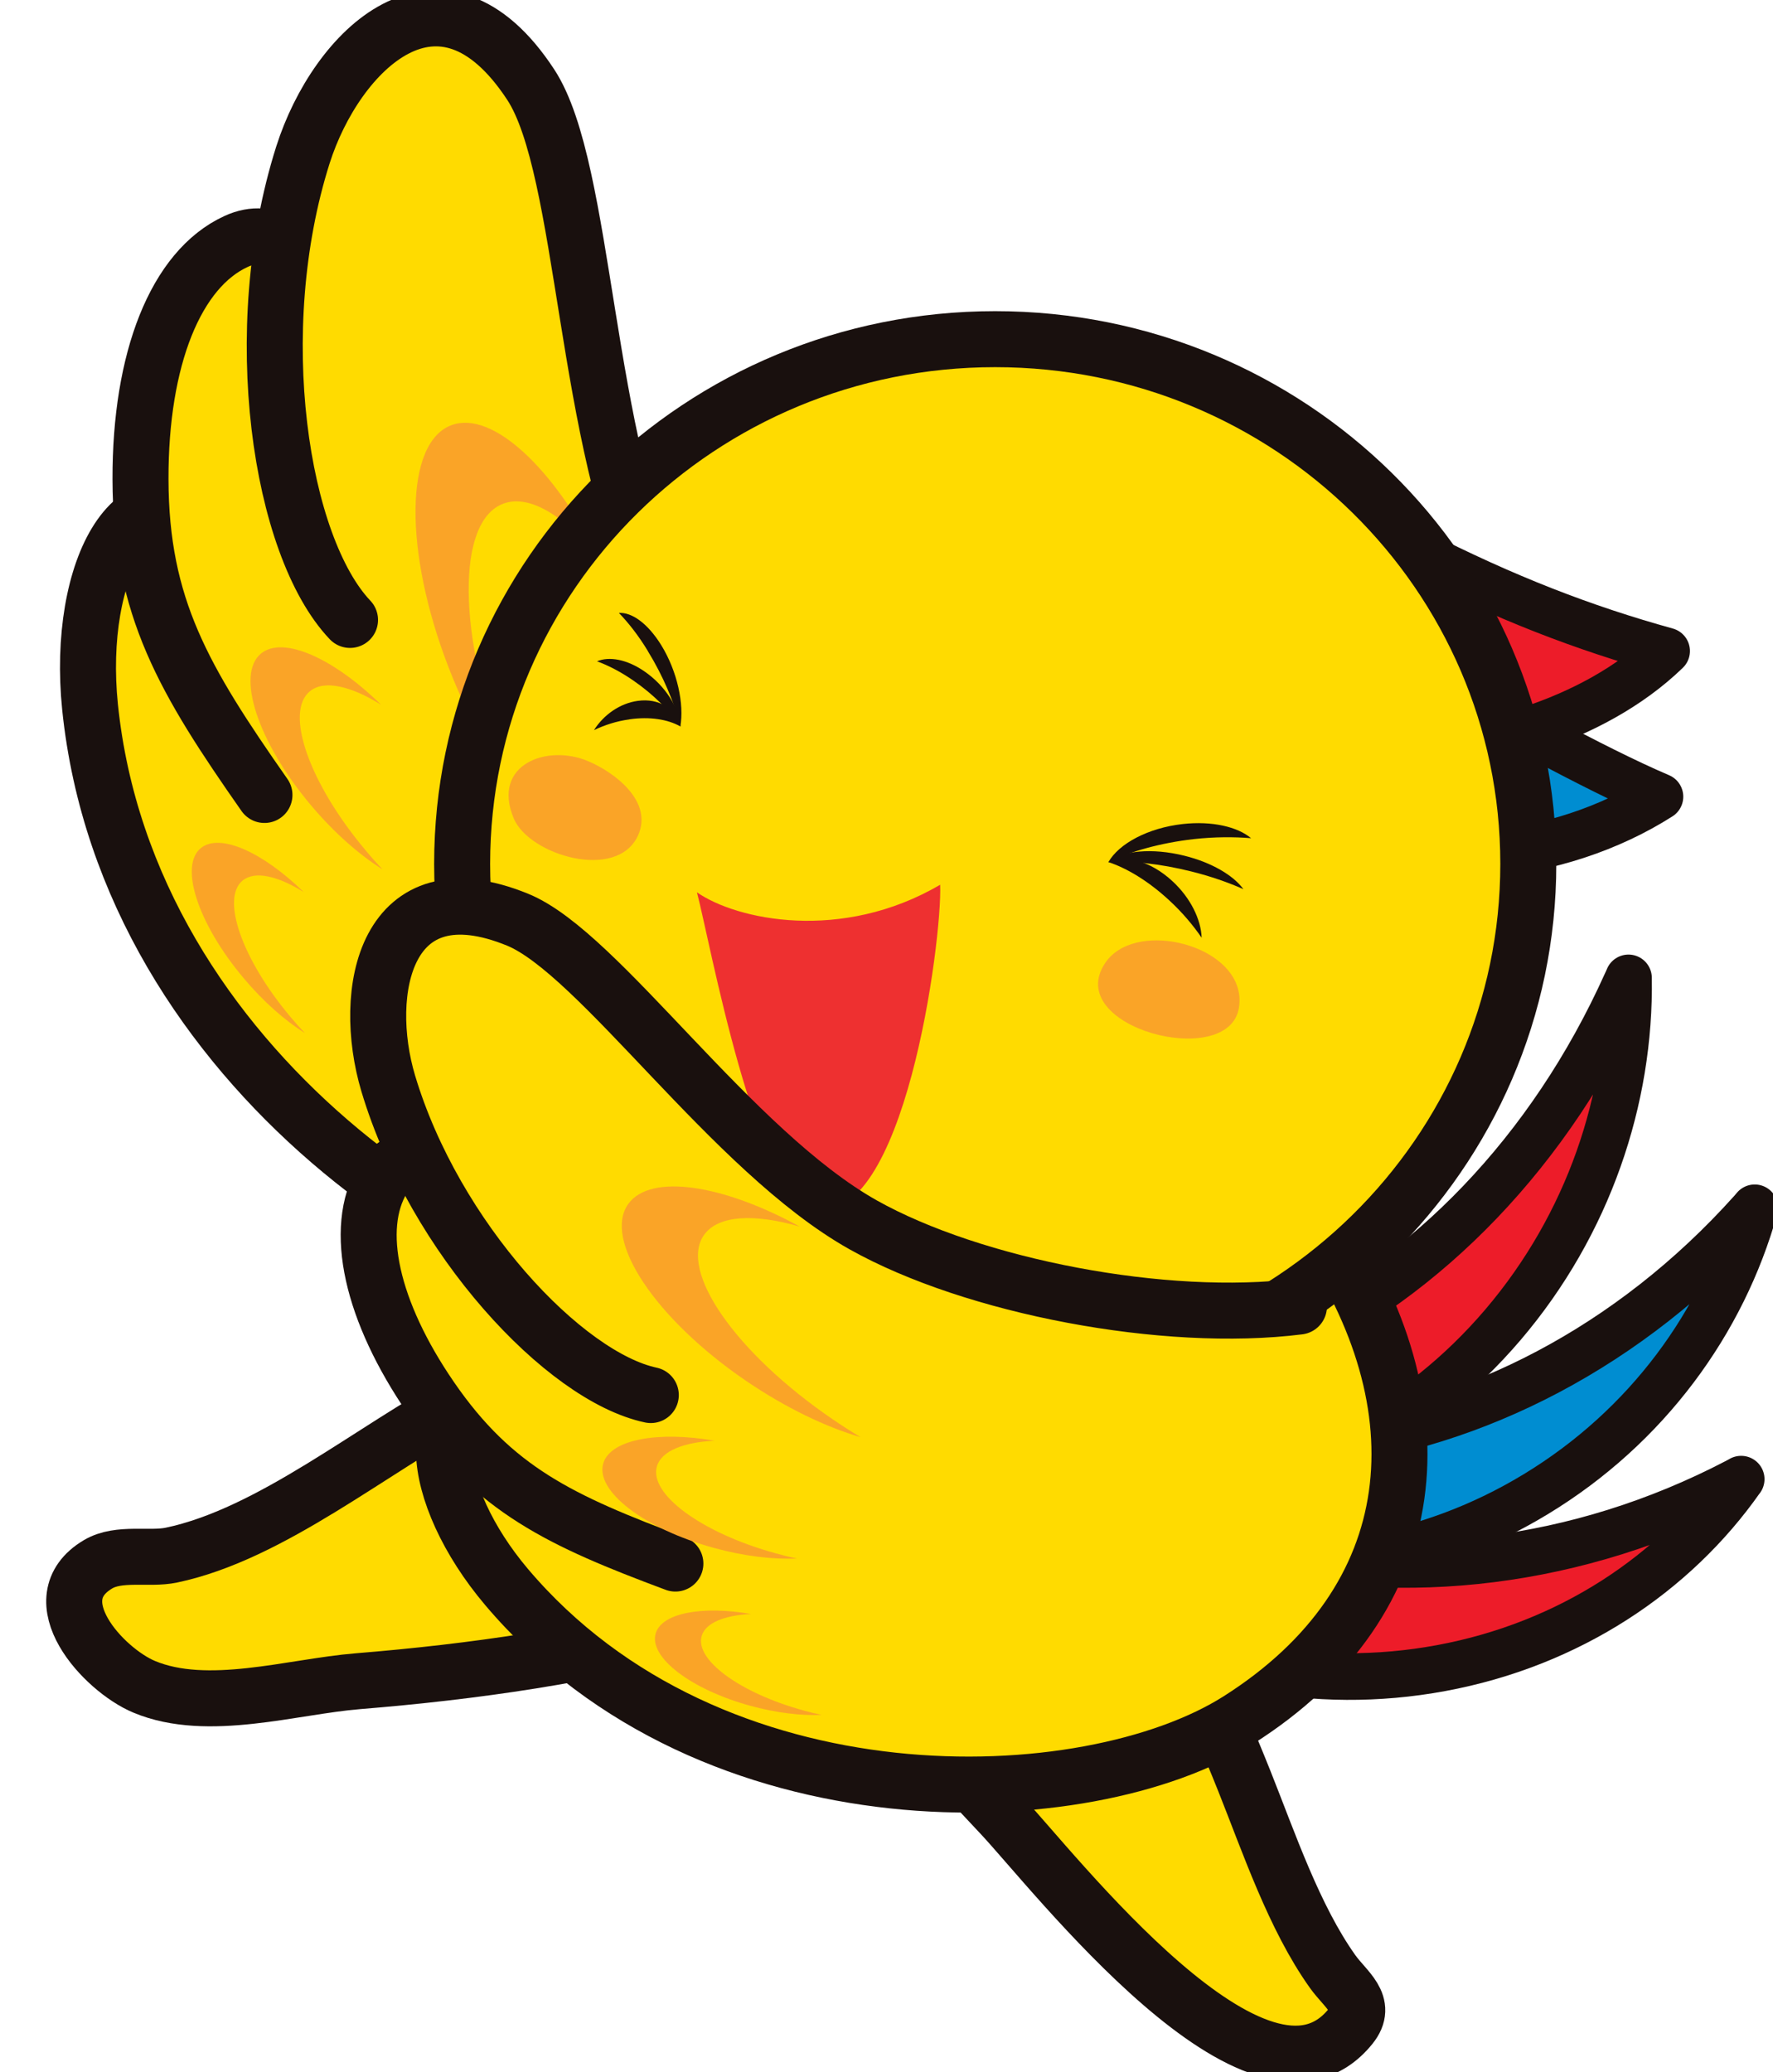 <svg width="95" height="111" viewBox="0 0 95 111" fill="none" xmlns="http://www.w3.org/2000/svg">
<g id="Haba-tan1" clip-path="url(#clip0_125_930)">
<g id="Group">
<path id="Vector" d="M93.295 79.24C93.221 79.279 93.15 79.319 93.079 79.358C75.949 88.306 55.778 83.328 47.272 68.314C47.35 69.197 47.479 70.079 47.671 70.965C50.398 83.635 63.622 91.875 77.211 89.362C84.091 88.09 89.737 84.305 93.291 79.24H93.295Z" fill="#ED1C29" stroke="#19100E" stroke-width="2.5" stroke-linecap="round" stroke-linejoin="round"/>
<path id="Vector_2" d="M94.021 64.703C93.97 64.766 93.915 64.833 93.86 64.892C80.781 79.472 60.543 81.709 47.989 70.225C48.342 71.044 48.738 71.847 49.188 72.635C55.661 83.883 70.484 87.204 82.285 80.047C88.257 76.428 92.312 70.819 94.021 64.703Z" fill="#008DD1" stroke="#19100E" stroke-width="2.5" stroke-linecap="round" stroke-linejoin="round"/>
<path id="Vector_3" d="M87.257 52.387C87.218 52.465 87.195 52.544 87.152 52.623C78.955 70.878 60.574 79.385 45.563 72.162C46.124 72.847 46.719 73.509 47.362 74.131C56.593 83.029 71.439 81.619 80.526 70.973C85.118 65.585 87.359 58.87 87.257 52.391V52.387Z" fill="#ED1C29" stroke="#19100E" stroke-width="2.5" stroke-linecap="round" stroke-linejoin="round"/>
</g>
<g id="Vector_4">
<path d="M60.692 83.103C63.035 87.034 64.99 91.185 66.683 95.435C67.996 98.728 69.34 102.717 71.401 105.612C72.102 106.601 73.336 107.353 72.368 108.55C67.506 114.588 56.484 100.236 53.604 97.18C51.034 94.458 48.557 91.634 45.732 89.157" fill="#FFDB00"/>
<path d="M60.692 83.103C63.035 87.034 64.99 91.185 66.683 95.435C67.996 98.728 69.34 102.717 71.401 105.612C72.102 106.601 73.336 107.353 72.368 108.55C67.506 114.588 56.484 100.236 53.604 97.18C51.034 94.458 48.557 91.634 45.732 89.157" stroke="#19100E" stroke-width="3" stroke-linecap="round" stroke-linejoin="round"/>
</g>
<g id="Vector_5">
<path d="M37.739 86.991C31.552 88.68 25.412 89.555 19.182 90.063C15.671 90.346 11.122 91.784 7.725 90.362C5.535 89.448 2.09 85.683 5.252 83.8C6.381 83.131 7.999 83.56 9.186 83.308C14.531 82.186 19.954 77.617 24.808 75.045C28.503 73.088 32.284 71.264 35.791 68.96" fill="#FFDB00"/>
<path d="M37.739 86.991C31.552 88.68 25.412 89.555 19.182 90.063C15.671 90.346 11.122 91.784 7.725 90.362C5.535 89.448 2.09 85.683 5.252 83.8C6.381 83.131 7.999 83.56 9.186 83.308C14.531 82.186 19.954 77.617 24.808 75.045C28.503 73.088 32.284 71.264 35.791 68.96" stroke="#19100E" stroke-width="3" stroke-linecap="round" stroke-linejoin="round"/>
</g>
<g id="Group_2">
<g id="Vector_6">
<path d="M58.466 47.955C58.501 61.441 50.935 70.697 37.241 70.157C26.281 69.72 6.827 57.337 4.825 37.877C4.069 30.496 7.29 24.371 11.686 28.562C12.38 29.224 13.81 31.343 14.135 32.095" fill="#FFDB00"/>
<path d="M58.466 47.955C58.501 61.441 50.935 70.697 37.241 70.157C26.281 69.72 6.827 57.337 4.825 37.877C4.069 30.496 7.29 24.371 11.686 28.562C12.38 29.224 13.81 31.343 14.135 32.095" stroke="#19100E" stroke-width="3" stroke-linecap="round" stroke-linejoin="round"/>
</g>
<path id="Vector_7" d="M54.567 51.37L21.776 19.724L7.635 41.422C7.635 41.422 45.234 65.529 45.657 64.903C46.084 64.281 54.567 51.37 54.567 51.37Z" fill="#FFDB00"/>
<g id="Vector_8">
<path d="M20.082 20.996C18.159 18.377 16.474 11.181 12.653 12.934C9.413 14.415 7.513 19.232 7.528 25.675C7.544 32.532 9.852 36.419 14.17 42.587" fill="#FFDB00"/>
<path d="M20.082 20.996C18.159 18.377 16.474 11.181 12.653 12.934C9.413 14.415 7.513 19.232 7.528 25.675C7.544 32.532 9.852 36.419 14.17 42.587" stroke="#19100E" stroke-width="3" stroke-linecap="round" stroke-linejoin="round"/>
</g>
<g id="Vector_9">
<path d="M54.587 51.359C47.256 47.55 38.816 38.999 35.372 32.016C31.274 23.702 31.415 9.07 28.437 4.533C23.61 -2.828 18.022 2.674 16.232 8.298C13.238 17.735 15.013 29.267 18.755 33.21" fill="#FFDB00"/>
<path d="M54.587 51.359C47.256 47.55 38.816 38.999 35.372 32.016C31.274 23.702 31.415 9.07 28.437 4.533C23.61 -2.828 18.022 2.674 16.232 8.298C13.238 17.735 15.013 29.267 18.755 33.21" stroke="#19100E" stroke-width="3" stroke-linecap="round" stroke-linejoin="round"/>
</g>
<path id="Vector_10" d="M32.108 29.901C30.263 27.648 28.39 26.475 26.999 26.971C24.436 27.873 24.491 34.072 27.124 40.815C27.371 41.449 27.63 42.068 27.908 42.67C26.493 40.929 25.13 38.558 24.064 35.825C21.603 29.511 21.674 23.663 24.221 22.765C26.395 21.997 29.667 25.073 32.108 29.905V29.901Z" fill="#FAA427"/>
<path id="Vector_11" d="M20.408 37.747C18.79 36.743 17.375 36.416 16.619 37.019C15.216 38.129 16.56 41.965 19.62 45.589C19.906 45.935 20.2 46.262 20.498 46.573C19.252 45.794 17.904 44.612 16.666 43.143C13.802 39.748 12.611 36.101 14.005 34.994C15.197 34.057 17.877 35.266 20.408 37.743V37.747Z" fill="#FAA427"/>
<path id="Vector_12" d="M16.263 47.782C14.876 46.92 13.665 46.644 13.014 47.16C11.816 48.105 12.963 51.398 15.585 54.502C15.828 54.793 16.082 55.073 16.337 55.344C15.275 54.675 14.111 53.663 13.057 52.402C10.601 49.492 9.582 46.368 10.773 45.423C11.792 44.616 14.088 45.656 16.263 47.778V47.782Z" fill="#FAA427"/>
</g>
<g id="Vector_13">
<path d="M77.176 36.554C79.742 38.011 85.349 41.15 88.942 42.678C83.656 46.05 75.542 47.247 68.908 43.58" fill="#008DD1"/>
<path d="M77.176 36.554C79.742 38.011 85.349 41.15 88.942 42.678C83.656 46.05 75.542 47.247 68.908 43.58" stroke="#19100E" stroke-width="2.5" stroke-linecap="round" stroke-linejoin="round"/>
</g>
<g id="Vector_14">
<path d="M75.757 29.531C80.663 32.032 84.86 33.647 89.299 34.876C85.31 38.743 78.818 40.398 74.261 40.299" fill="#ED1C29"/>
<path d="M75.757 29.531C80.663 32.032 84.86 33.647 89.299 34.876C85.31 38.743 78.818 40.398 74.261 40.299" stroke="#19100E" stroke-width="2.5" stroke-linecap="round" stroke-linejoin="round"/>
</g>
<g id="Vector_15">
<path d="M70.719 65.612C77.376 75.301 76.483 85.73 66.354 92.146C58.251 97.278 38.151 98.026 27.14 85.014C22.959 80.071 22.266 74.064 27.497 74.895C28.324 75.029 30.392 75.845 31 76.227" fill="#FFDB00"/>
<path d="M70.719 65.612C77.376 75.301 76.483 85.73 66.354 92.146C58.251 97.278 38.151 98.026 27.14 85.014C22.959 80.071 22.266 74.064 27.497 74.895C28.324 75.029 30.392 75.845 31 76.227" stroke="#19100E" stroke-width="3" stroke-linecap="round" stroke-linejoin="round"/>
</g>
<path id="Vector_16" d="M24.762 46.278C24.762 61.804 37.551 74.387 53.322 74.387C69.093 74.387 81.889 61.8 81.889 46.278C81.889 30.756 69.1 18.169 53.322 18.169C37.543 18.169 24.762 30.756 24.762 46.278Z" fill="#FFDB00" stroke="#19100E" stroke-width="3" stroke-linecap="round" stroke-linejoin="round"/>
<path id="Vector_17" d="M31.513 40.776C29.319 39.842 26.325 40.949 27.524 43.836C28.339 45.809 33.072 47.231 34.189 44.75C35 42.954 32.978 41.398 31.513 40.776Z" fill="#FAA427"/>
<path id="Vector_18" d="M63.142 50.504C61.617 50.177 59.983 50.457 59.223 51.579C56.892 55.029 65.822 57.369 66.382 53.997C66.68 52.205 64.999 50.902 63.142 50.504Z" fill="#FAA427"/>
<path id="Vector_19" d="M69.591 70.012L30.412 63.517L30.902 86.168C30.902 86.168 69.833 84.84 69.833 84.179C69.833 83.517 69.591 70.008 69.591 70.008V70.012Z" fill="#FFDB00"/>
<g id="Vector_20">
<path d="M29.825 65.273C27.152 64.344 22.399 60 20.507 63.158C18.904 65.837 19.904 70.252 23.085 74.884C26.471 79.811 30.048 81.469 36.188 83.761" fill="#FFDB00"/>
<path d="M29.825 65.273C27.152 64.344 22.399 60 20.507 63.158C18.904 65.837 19.904 70.252 23.085 74.884C26.471 79.811 30.048 81.469 36.188 83.761" stroke="#19100E" stroke-width="3" stroke-linecap="round" stroke-linejoin="round"/>
</g>
<path id="Vector_21" d="M38.295 77.18C36.634 77.258 35.451 77.727 35.204 78.535C34.742 80.031 37.598 82.126 41.583 83.218C41.959 83.324 42.331 83.415 42.7 83.489C41.422 83.548 39.867 83.367 38.252 82.922C34.518 81.902 31.869 79.866 32.328 78.381C32.72 77.113 35.247 76.652 38.291 77.18H38.295Z" fill="#FAA427"/>
<path id="Vector_22" d="M40.246 86.463C38.824 86.53 37.813 86.932 37.601 87.625C37.202 88.905 39.65 90.701 43.067 91.634C43.385 91.725 43.706 91.804 44.023 91.867C42.93 91.918 41.594 91.76 40.211 91.382C37.01 90.508 34.741 88.763 35.137 87.491C35.47 86.404 37.636 86.01 40.246 86.463Z" fill="#FAA427"/>
<g id="Group_3">
<path id="Vector_23" d="M63.975 44.95C65.092 44.828 66.122 44.828 67.035 44.903C66.302 44.289 64.943 43.97 63.376 44.143C61.51 44.352 59.947 45.199 59.391 46.183C60.55 45.616 62.173 45.155 63.975 44.95Z" fill="#19100E"/>
<path id="Vector_24" d="M62.666 48.247C63.356 48.885 63.932 49.571 64.386 50.236C64.351 49.255 63.791 48.097 62.815 47.2C61.655 46.128 60.284 45.762 59.387 46.183C60.37 46.502 61.542 47.203 62.666 48.247Z" fill="#19100E"/>
<path id="Vector_25" d="M63.83 46.684C64.872 46.943 65.813 47.274 66.624 47.633C66.091 46.9 64.927 46.203 63.458 45.841C61.714 45.407 60.108 45.573 59.387 46.183C60.566 46.105 62.141 46.262 63.83 46.684Z" fill="#19100E"/>
</g>
<g id="Group_4">
<path id="Vector_26" d="M34.714 34.876C34.204 34.037 33.672 33.363 33.162 32.836C33.852 32.788 34.714 33.399 35.435 34.569C36.293 35.967 36.665 37.715 36.453 38.921C36.144 37.672 35.541 36.227 34.71 34.876H34.714Z" fill="#19100E"/>
<path id="Vector_27" d="M33.723 38.539C33.045 38.629 32.402 38.838 31.826 39.114C32.34 38.298 33.213 37.676 34.173 37.546C35.313 37.385 36.203 37.971 36.458 38.917C35.791 38.539 34.831 38.377 33.723 38.535V38.539Z" fill="#19100E"/>
<path id="Vector_28" d="M33.915 36.443C33.245 35.983 32.595 35.648 31.991 35.427C32.634 35.152 33.59 35.317 34.53 35.967C35.651 36.735 36.391 37.928 36.458 38.921C35.89 38.082 34.996 37.184 33.915 36.443Z" fill="#19100E"/>
</g>
<path id="Vector_29" d="M37.344 47.802C39.456 49.275 45.078 50.496 50.376 47.397C50.489 50.354 48.452 65.853 43.582 64.761C40.494 64.068 38.041 50.437 37.344 47.806V47.802Z" fill="#EE3030"/>
<g id="Vector_30">
<path d="M69.599 69.992C62.444 70.894 52.163 68.933 46.25 65.616C39.209 61.666 32.113 51.063 27.74 49.271C20.645 46.369 19.324 53.111 20.805 58.05C23.289 66.333 30.24 73.753 34.871 74.734" fill="#FFDB00"/>
<path d="M69.599 69.992C62.444 70.894 52.163 68.933 46.25 65.616C39.209 61.666 32.113 51.063 27.74 49.271C20.645 46.369 19.324 53.111 20.805 58.05C23.289 66.333 30.24 73.753 34.871 74.734" stroke="#19100E" stroke-width="3" stroke-linecap="round" stroke-linejoin="round"/>
</g>
<path id="Vector_31" d="M42.856 65.711C40.423 65.006 38.495 65.092 37.735 66.14C36.336 68.058 39.423 72.497 44.635 76.045C45.125 76.38 45.618 76.695 46.112 76.991C44.239 76.443 42.088 75.411 39.976 73.974C35.102 70.65 32.281 66.4 33.668 64.49C34.855 62.855 38.726 63.442 42.86 65.715L42.856 65.711Z" fill="#FAA427"/>
</g>
<defs>
<clipPath id="clip0_125_930">
<rect width="95" height="111" fill="white"/>
</clipPath>
</defs>
</svg>

